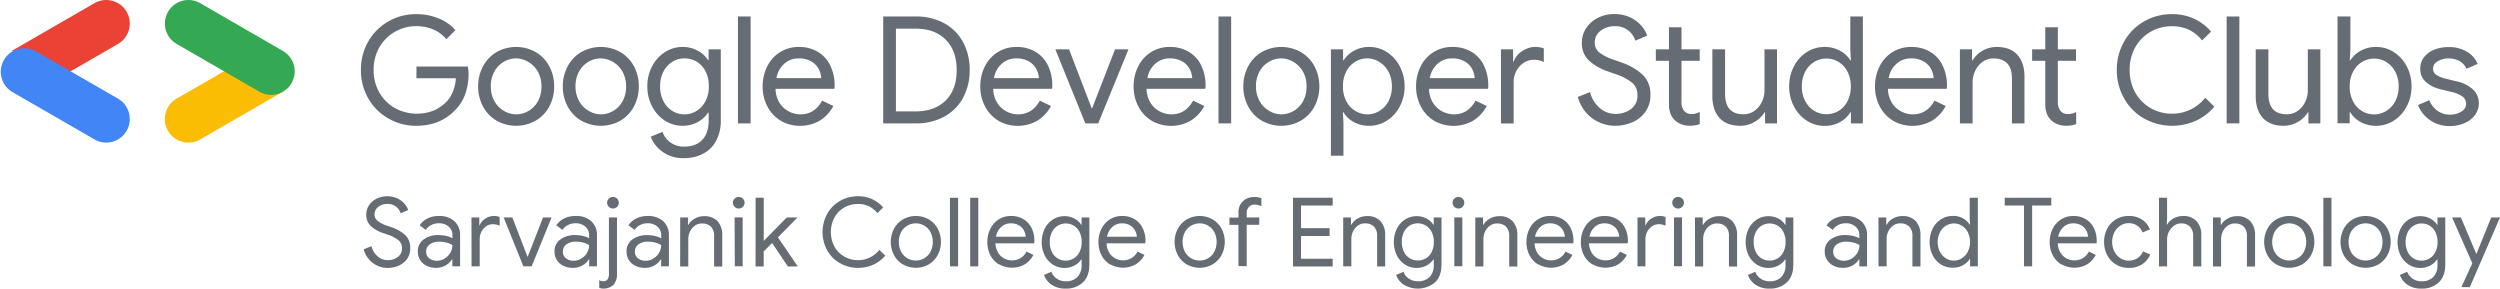 <svg xmlns="http://www.w3.org/2000/svg" viewBox="0 0 1027.49 118.61"><defs><style>.cls-1{fill:#656c73;}.cls-2{fill:#ea4335;}.cls-3{fill:#4285f4;}.cls-4{fill:#fbbc04;}.cls-5{fill:#34a853;}</style></defs><g id="Layer_2" data-name="Layer 2"><g id="Layer_1-2" data-name="Layer 1"><path class="cls-1" d="M159.62,48.69a22,22,0,0,1-8.28-8.28,22.93,22.93,0,0,1-3-11.66,22.9,22.9,0,0,1,3-11.66,21.94,21.94,0,0,1,8.28-8.28,22.56,22.56,0,0,1,11.44-3,24.14,24.14,0,0,1,9.12,1.72,18.22,18.22,0,0,1,7,4.85l-3.74,3.74a13.47,13.47,0,0,0-5.37-4,18,18,0,0,0-7-1.38A17.48,17.48,0,0,0,162.44,13,17,17,0,0,0,156,19.33a18.05,18.05,0,0,0-2.43,9.42A18.05,18.05,0,0,0,156,38.17a17.05,17.05,0,0,0,6.44,6.32,18.89,18.89,0,0,0,16,.86,17.39,17.39,0,0,0,5.18-3.65,13.55,13.55,0,0,0,2.58-4.18,17.21,17.21,0,0,0,1.16-5.34h-16.2V27.34h21.11a17.7,17.7,0,0,1,.31,3.19,24.51,24.51,0,0,1-1.29,7.88,17.4,17.4,0,0,1-4.11,6.72Q181,51.7,171.06,51.7A22.66,22.66,0,0,1,159.62,48.69Z"/><path class="cls-1" d="M204.07,49.58a14.76,14.76,0,0,1-5.55-5.83,17.12,17.12,0,0,1-2-8.25,17.12,17.12,0,0,1,2-8.25,14.76,14.76,0,0,1,5.55-5.83,16.36,16.36,0,0,1,16.11,0,14.7,14.7,0,0,1,5.58,5.83,17.12,17.12,0,0,1,2,8.25,17.12,17.12,0,0,1-2,8.25,14.7,14.7,0,0,1-5.58,5.83,16.36,16.36,0,0,1-16.11,0Zm13.19-4a10.33,10.33,0,0,0,3.84-4,12.29,12.29,0,0,0,1.44-6,12.33,12.33,0,0,0-1.44-6.05,10.37,10.37,0,0,0-3.84-4A9.87,9.87,0,0,0,212.11,24,9.76,9.76,0,0,0,207,25.44a10.37,10.37,0,0,0-3.84,4,12.33,12.33,0,0,0-1.44,6.05,12.29,12.29,0,0,0,1.44,6,10.33,10.33,0,0,0,3.84,4A9.85,9.85,0,0,0,212.11,47,10,10,0,0,0,217.26,45.56Z"/><path class="cls-1" d="M238.86,49.58a14.76,14.76,0,0,1-5.55-5.83,17.12,17.12,0,0,1-2-8.25,17.12,17.12,0,0,1,2-8.25,14.76,14.76,0,0,1,5.55-5.83,16.36,16.36,0,0,1,16.11,0,14.7,14.7,0,0,1,5.58,5.83,17.12,17.12,0,0,1,2,8.25,17.12,17.12,0,0,1-2,8.25A14.7,14.7,0,0,1,255,49.58a16.36,16.36,0,0,1-16.11,0Zm13.2-4a10.38,10.38,0,0,0,3.83-4,12.29,12.29,0,0,0,1.44-6,12.33,12.33,0,0,0-1.44-6.05,10.42,10.42,0,0,0-3.83-4A9.93,9.93,0,0,0,246.9,24a9.79,9.79,0,0,0-5.09,1.42,10.37,10.37,0,0,0-3.84,4,12.33,12.33,0,0,0-1.44,6.05,12.29,12.29,0,0,0,1.44,6,10.33,10.33,0,0,0,3.84,4A9.87,9.87,0,0,0,246.9,47,10,10,0,0,0,252.06,45.56Z"/><path class="cls-1" d="M272.18,62.31a13.12,13.12,0,0,1-4.72-6.13l4.84-2a8.79,8.79,0,0,0,3.29,4.39,9.41,9.41,0,0,0,5.61,1.69q4.85,0,7.46-2.82c1.74-1.87,2.6-4.49,2.6-7.86V46.3H291a11.5,11.5,0,0,1-4.23,3.86,12.63,12.63,0,0,1-6.26,1.54,13.16,13.16,0,0,1-7.18-2.1,15,15,0,0,1-5.28-5.79,17.4,17.4,0,0,1-2-8.31,17.47,17.47,0,0,1,2-8.32,15.09,15.09,0,0,1,5.28-5.79,13.23,13.23,0,0,1,7.18-2.09,12.73,12.73,0,0,1,6.26,1.53A11.52,11.52,0,0,1,291,24.7h.24V20.28h5V49.49a17.21,17.21,0,0,1-2,8.53,12.54,12.54,0,0,1-5.37,5.21A16.81,16.81,0,0,1,281.2,65,14.57,14.57,0,0,1,272.18,62.31Zm14.11-16.73a10.06,10.06,0,0,0,3.66-4,12.84,12.84,0,0,0,1.37-6.11A13,13,0,0,0,290,29.36a9.83,9.83,0,0,0-3.66-4,9.55,9.55,0,0,0-5-1.36,9.41,9.41,0,0,0-5,1.39,10.14,10.14,0,0,0-3.65,4,12.81,12.81,0,0,0-1.38,6.11,12.84,12.84,0,0,0,1.38,6.11,10.11,10.11,0,0,0,3.65,4,9.58,9.58,0,0,0,9.94,0Z"/><path class="cls-1" d="M303.29,6.78h5.21V50.71h-5.21Z"/><path class="cls-1" d="M320.87,49.61a14.59,14.59,0,0,1-5.43-5.77,17.41,17.41,0,0,1-2-8.34,18,18,0,0,1,1.85-8.13,14.38,14.38,0,0,1,5.24-5.89,14.23,14.23,0,0,1,7.83-2.18,14.86,14.86,0,0,1,7.76,2,13.1,13.1,0,0,1,5.12,5.62,18.6,18.6,0,0,1,1.78,8.34,4.41,4.41,0,0,1-.12,1.23H318.75a11.31,11.31,0,0,0,1.66,5.8,9.93,9.93,0,0,0,3.83,3.53A10.51,10.51,0,0,0,329,47q5.78,0,8.9-5.64l4.6,2.21a15.86,15.86,0,0,1-5.43,5.92,16.24,16.24,0,0,1-16.2.15Zm16.66-17.49a9.7,9.7,0,0,0-1-3.68,7.93,7.93,0,0,0-3-3.13A9.72,9.72,0,0,0,328.26,24a8.74,8.74,0,0,0-5.95,2.21,10,10,0,0,0-3.19,5.89Z"/><path class="cls-1" d="M363,6.78h13.32a23.92,23.92,0,0,1,11.78,2.79,19.27,19.27,0,0,1,7.73,7.77,23.49,23.49,0,0,1,2.7,11.41,23.52,23.52,0,0,1-2.7,11.41,19.25,19.25,0,0,1-7.73,7.76,23.92,23.92,0,0,1-11.78,2.79H363Zm13.32,39q7.79,0,12.33-4.47t4.54-12.52q0-8-4.54-12.52t-12.33-4.48h-8.1v34Z"/><path class="cls-1" d="M410.33,49.61a14.59,14.59,0,0,1-5.43-5.77,17.41,17.41,0,0,1-2-8.34,18,18,0,0,1,1.84-8.13A14.38,14.38,0,0,1,410,21.48a14.23,14.23,0,0,1,7.83-2.18,14.86,14.86,0,0,1,7.76,2,13.1,13.1,0,0,1,5.12,5.62,18.6,18.6,0,0,1,1.78,8.34,4.41,4.41,0,0,1-.12,1.23H408.21a11.21,11.21,0,0,0,1.66,5.8,9.93,9.93,0,0,0,3.83,3.53A10.51,10.51,0,0,0,418.46,47q5.76,0,8.9-5.64l4.6,2.21a15.86,15.86,0,0,1-5.43,5.92,16.24,16.24,0,0,1-16.2.15ZM427,32.12a9.72,9.72,0,0,0-1.05-3.68,7.84,7.84,0,0,0-3-3.13A9.72,9.72,0,0,0,417.72,24a8.74,8.74,0,0,0-6,2.21,10,10,0,0,0-3.19,5.89Z"/><path class="cls-1" d="M433.74,20.28h5.64l9.33,24.3h.12l9.45-24.3h5.52L451.35,50.71h-5.28Z"/><path class="cls-1" d="M473.34,49.61a14.59,14.59,0,0,1-5.43-5.77,17.52,17.52,0,0,1-2-8.34,18,18,0,0,1,1.84-8.13A14.47,14.47,0,0,1,473,21.48a14.22,14.22,0,0,1,7.82-2.18,14.84,14.84,0,0,1,7.76,2,13.12,13.12,0,0,1,5.13,5.62,18.74,18.74,0,0,1,1.78,8.34,4.32,4.32,0,0,1-.13,1.23H471.23a11.21,11.21,0,0,0,1.65,5.8,10,10,0,0,0,3.84,3.53A10.47,10.47,0,0,0,481.47,47q5.77,0,8.9-5.64l4.6,2.21a15.86,15.86,0,0,1-5.43,5.92,16.24,16.24,0,0,1-16.2.15ZM490,32.12a9.52,9.52,0,0,0-1-3.68,7.86,7.86,0,0,0-3-3.13A9.69,9.69,0,0,0,480.74,24a8.72,8.72,0,0,0-5.95,2.21,10,10,0,0,0-3.19,5.89Z"/><path class="cls-1" d="M500.8,6.78H506V50.71H500.8Z"/><path class="cls-1" d="M518.53,49.58A14.76,14.76,0,0,1,513,43.75a17.12,17.12,0,0,1-2-8.25,17.12,17.12,0,0,1,2-8.25,14.76,14.76,0,0,1,5.55-5.83,16.36,16.36,0,0,1,16.11,0,14.7,14.7,0,0,1,5.58,5.83,17.12,17.12,0,0,1,2,8.25,17.12,17.12,0,0,1-2,8.25,14.7,14.7,0,0,1-5.58,5.83,16.36,16.36,0,0,1-16.11,0Zm13.2-4a10.38,10.38,0,0,0,3.83-4,12.29,12.29,0,0,0,1.44-6,12.33,12.33,0,0,0-1.44-6.05,10.42,10.42,0,0,0-3.83-4A9.93,9.93,0,0,0,526.57,24a9.79,9.79,0,0,0-5.09,1.42,10.28,10.28,0,0,0-3.83,4,12.23,12.23,0,0,0-1.45,6.05,12.19,12.19,0,0,0,1.45,6,10.24,10.24,0,0,0,3.83,4A9.87,9.87,0,0,0,526.57,47,10,10,0,0,0,531.73,45.56Z"/><path class="cls-1" d="M547,20.28h5v4.48h.24a11.77,11.77,0,0,1,4.23-3.9,12.79,12.79,0,0,1,6.39-1.56A13.08,13.08,0,0,1,570,21.42a15.24,15.24,0,0,1,5.28,5.79,17.35,17.35,0,0,1,2,8.29,17.28,17.28,0,0,1-2,8.28,15.2,15.2,0,0,1-5.28,5.8,13.16,13.16,0,0,1-7.23,2.12,12.83,12.83,0,0,1-6.42-1.57,10.88,10.88,0,0,1-4.2-4h-.24l.24,4.24V64H547Zm20,25.28a10.18,10.18,0,0,0,3.68-4,12.72,12.72,0,0,0,1.38-6,12.76,12.76,0,0,0-1.38-6.05,10.22,10.22,0,0,0-3.68-4A9.33,9.33,0,0,0,562,24a9.53,9.53,0,0,0-5,1.38,9.91,9.91,0,0,0-3.69,4,13,13,0,0,0-1.37,6.11,13,13,0,0,0,1.37,6.07,9.87,9.87,0,0,0,3.69,4A9.53,9.53,0,0,0,562,47,9.41,9.41,0,0,0,567,45.56Z"/><path class="cls-1" d="M589.43,49.61A14.59,14.59,0,0,1,584,43.84a17.52,17.52,0,0,1-2-8.34,18,18,0,0,1,1.84-8.13,14.47,14.47,0,0,1,5.25-5.89A14.22,14.22,0,0,1,597,19.3a14.84,14.84,0,0,1,7.76,2,13.12,13.12,0,0,1,5.13,5.62,18.74,18.74,0,0,1,1.78,8.34,4.32,4.32,0,0,1-.13,1.23H587.32a11.21,11.21,0,0,0,1.65,5.8,10,10,0,0,0,3.84,3.53A10.47,10.47,0,0,0,597.56,47q5.78,0,8.9-5.64l4.6,2.21a15.86,15.86,0,0,1-5.43,5.92,16.24,16.24,0,0,1-16.2.15Zm16.66-17.49a9.52,9.52,0,0,0-1-3.68,7.86,7.86,0,0,0-3-3.13A9.69,9.69,0,0,0,596.83,24a8.72,8.72,0,0,0-6,2.21,10,10,0,0,0-3.19,5.89Z"/><path class="cls-1" d="M616.89,20.28h5v5h.25A8.18,8.18,0,0,1,625.63,21a9.75,9.75,0,0,1,5.31-1.72,10.12,10.12,0,0,1,3.56.61V25.5a8.72,8.72,0,0,0-4.29-.92,7,7,0,0,0-4,1.26,9,9,0,0,0-3,3.35,9.53,9.53,0,0,0-1.1,4.55v17h-5.22Z"/><path class="cls-1" d="M657.36,50.32a15.77,15.77,0,0,1-5.46-4,16,16,0,0,1-3.41-6.48l5-2a12.86,12.86,0,0,0,3.87,6.44,9.55,9.55,0,0,0,6.56,2.52,10.28,10.28,0,0,0,6.51-2.06A6.73,6.73,0,0,0,673,39.06,6.5,6.5,0,0,0,670.8,34a22.06,22.06,0,0,0-7.34-3.71l-2.76-1a22,22,0,0,1-7.61-4.36,9.64,9.64,0,0,1-2.94-7.48,10.47,10.47,0,0,1,1.72-5.8,12.28,12.28,0,0,1,4.75-4.26,14.44,14.44,0,0,1,6.84-1.6,14.85,14.85,0,0,1,6.66,1.41,13.78,13.78,0,0,1,4.54,3.44,11.77,11.77,0,0,1,2.3,4l-4.85,2.08a8.42,8.42,0,0,0-8.52-5.95,9,9,0,0,0-5.77,1.9,5.87,5.87,0,0,0-2.39,4.79,5.13,5.13,0,0,0,2,4.2,20.63,20.63,0,0,0,6.14,3l2.82,1a24.54,24.54,0,0,1,8.74,5.06A10.92,10.92,0,0,1,678.31,39a11.4,11.4,0,0,1-2.18,7.11,12.77,12.77,0,0,1-5.49,4.24,18,18,0,0,1-6.87,1.35A15.57,15.57,0,0,1,657.36,50.32Z"/><path class="cls-1" d="M691,51.07a8.28,8.28,0,0,1-2.67-1.69,7.32,7.32,0,0,1-1.81-2.78,11,11,0,0,1-.58-3.78V25h-5.4V20.28h5.4V11.2h5.15v9.08h7.49V25h-7.49V41.58a6,6,0,0,0,1,3.89,3.74,3.74,0,0,0,3.19,1.38,6.25,6.25,0,0,0,3.31-.86v5a9.79,9.79,0,0,1-1.87.52,13.53,13.53,0,0,1-2.36.16A9,9,0,0,1,691,51.07Z"/><path class="cls-1" d="M706.69,48.44c-1.94-2.16-2.92-5.17-2.92-9V20.28H709V38.57q0,8.4,7.55,8.4a7.64,7.64,0,0,0,4.51-1.41,9.32,9.32,0,0,0,3.06-3.68,11,11,0,0,0,1.08-4.79V20.28h5.15V50.71h-4.91V46.17h-.24a10.88,10.88,0,0,1-4.08,3.93,11.48,11.48,0,0,1-5.86,1.6C711.49,51.7,708.63,50.61,706.69,48.44Z"/><path class="cls-1" d="M742.61,49.61a15,15,0,0,1-5.27-5.8,17.46,17.46,0,0,1-2-8.31,17.53,17.53,0,0,1,2-8.32,15,15,0,0,1,5.27-5.79,13.27,13.27,0,0,1,7.24-2.09,13,13,0,0,1,6.39,1.56,11.15,11.15,0,0,1,4.23,3.9h.25l-.25-4.17V6.78h5.16V50.71h-4.91V46.17h-.25a10.83,10.83,0,0,1-4.23,4,12.9,12.9,0,0,1-6.39,1.57A13.36,13.36,0,0,1,742.61,49.61Zm13-4a9.85,9.85,0,0,0,3.68-4,12.91,12.91,0,0,0,1.39-6.07,12.9,12.9,0,0,0-1.39-6.11,9.89,9.89,0,0,0-3.68-4,9.53,9.53,0,0,0-5-1.38,9.33,9.33,0,0,0-5,1.42,10.22,10.22,0,0,0-3.68,4,12.76,12.76,0,0,0-1.38,6.05,12.72,12.72,0,0,0,1.38,6,10.18,10.18,0,0,0,3.68,4,9.41,9.41,0,0,0,5,1.41A9.53,9.53,0,0,0,755.65,45.59Z"/><path class="cls-1" d="M778.05,49.61a14.59,14.59,0,0,1-5.43-5.77,17.41,17.41,0,0,1-2-8.34,18,18,0,0,1,1.84-8.13,14.38,14.38,0,0,1,5.24-5.89,14.23,14.23,0,0,1,7.83-2.18,14.86,14.86,0,0,1,7.76,2,13.1,13.1,0,0,1,5.12,5.62,18.6,18.6,0,0,1,1.78,8.34,4.41,4.41,0,0,1-.12,1.23H775.93a11.31,11.31,0,0,0,1.66,5.8,9.93,9.93,0,0,0,3.83,3.53A10.51,10.51,0,0,0,786.18,47q5.77,0,8.9-5.64l4.6,2.21a15.86,15.86,0,0,1-5.43,5.92,16.24,16.24,0,0,1-16.2.15Zm16.66-17.49a9.7,9.7,0,0,0-1-3.68,7.93,7.93,0,0,0-3-3.13A9.72,9.72,0,0,0,785.44,24a8.74,8.74,0,0,0-6,2.21,10,10,0,0,0-3.19,5.89Z"/><path class="cls-1" d="M805.51,20.28h5v4.54h.24a10.51,10.51,0,0,1,4-3.93,11.63,11.63,0,0,1,5.89-1.59c3.72,0,6.56,1.08,8.5,3.25s2.91,5.14,2.91,8.9V50.71h-5.15V32.25q0-8.23-7.67-8.23a7.33,7.33,0,0,0-4.42,1.42,9.26,9.26,0,0,0-3,3.68,11,11,0,0,0-1.08,4.78V50.71h-5.21Z"/><path class="cls-1" d="M845.67,51.07A8.07,8.07,0,0,1,843,49.38a7.32,7.32,0,0,1-1.81-2.78,11,11,0,0,1-.59-3.78V25h-5.4V20.28h5.4V11.2h5.16v9.08h7.48V25h-7.48V41.58a6.07,6.07,0,0,0,1,3.89A3.75,3.75,0,0,0,850,46.85,6.25,6.25,0,0,0,853.3,46v5a9.59,9.59,0,0,1-1.87.52,13.53,13.53,0,0,1-2.36.16A9,9,0,0,1,845.67,51.07Z"/><path class="cls-1" d="M881.16,48.69A21.64,21.64,0,0,1,873,40.41a23.29,23.29,0,0,1-3-11.66,23.26,23.26,0,0,1,3-11.66,21.57,21.57,0,0,1,8.19-8.28,22.64,22.64,0,0,1,11.54-3,21.43,21.43,0,0,1,9,1.87,20.29,20.29,0,0,1,7,5.31l-3.68,3.62a15.65,15.65,0,0,0-5.49-4.42,16.24,16.24,0,0,0-6.9-1.41A17.56,17.56,0,0,0,884,13a16.68,16.68,0,0,0-6.35,6.32,18.51,18.51,0,0,0-2.36,9.42,18.51,18.51,0,0,0,2.36,9.42A16.75,16.75,0,0,0,884,44.49a17.56,17.56,0,0,0,8.72,2.24,17.26,17.26,0,0,0,13.62-6.57l3.74,3.68a21.4,21.4,0,0,1-7.49,5.74,23.81,23.81,0,0,1-21.41-.89Z"/><path class="cls-1" d="M915.15,6.78h5.22V50.71h-5.22Z"/><path class="cls-1" d="M930,48.44q-2.91-3.24-2.91-9V20.28h5.21V38.57q0,8.4,7.55,8.4a7.62,7.62,0,0,0,4.51-1.41,9.34,9.34,0,0,0,3.07-3.68,11,11,0,0,0,1.07-4.79V20.28h5.16V50.71h-4.91V46.17h-.25a10.88,10.88,0,0,1-4.08,3.93,11.45,11.45,0,0,1-5.86,1.6Q933,51.7,930,48.44Z"/><path class="cls-1" d="M970.16,50.13a10.88,10.88,0,0,1-4.2-4h-.25v4.54h-5V6.78H966V20.59l-.25,4.17H966a11.77,11.77,0,0,1,4.23-3.9,12.75,12.75,0,0,1,6.38-1.56,13.11,13.11,0,0,1,7.24,2.12,15.24,15.24,0,0,1,5.28,5.79,17.35,17.35,0,0,1,2,8.29,17.28,17.28,0,0,1-2,8.28,15.2,15.2,0,0,1-5.28,5.8,13.19,13.19,0,0,1-7.24,2.12A12.82,12.82,0,0,1,970.16,50.13Zm10.62-4.57a10.18,10.18,0,0,0,3.68-4,12.72,12.72,0,0,0,1.38-6,12.76,12.76,0,0,0-1.38-6.05,10.22,10.22,0,0,0-3.68-4,9.36,9.36,0,0,0-5-1.42,9.59,9.59,0,0,0-5,1.38,10,10,0,0,0-3.68,4,12.9,12.9,0,0,0-1.38,6.11,12.9,12.9,0,0,0,1.38,6.07,9.92,9.92,0,0,0,3.68,4,9.59,9.59,0,0,0,5,1.38A9.44,9.44,0,0,0,980.78,45.56Z"/><path class="cls-1" d="M998.54,49.24a13,13,0,0,1-4.72-6.07l4.6-2a9.84,9.84,0,0,0,3.46,4.42,8.49,8.49,0,0,0,4.88,1.53,8.6,8.6,0,0,0,4.88-1.28,3.73,3.73,0,0,0,1.93-3.13,3.64,3.64,0,0,0-1.44-3,13.09,13.09,0,0,0-4.94-2L1003,36.66a13.51,13.51,0,0,1-5.86-2.88,6.91,6.91,0,0,1-2.42-5.52,7.53,7.53,0,0,1,1.62-4.85,10.09,10.09,0,0,1,4.33-3.07,16.31,16.31,0,0,1,5.89-1,14.34,14.34,0,0,1,7.15,1.81,10.17,10.17,0,0,1,4.57,5.12l-4.6,2a6.56,6.56,0,0,0-3-3.26,9.51,9.51,0,0,0-4.45-1,8.16,8.16,0,0,0-4.32,1.17,3.43,3.43,0,0,0-1.94,3,2.94,2.94,0,0,0,1.26,2.52,12.6,12.6,0,0,0,4,1.66l4.54,1.1a14.15,14.15,0,0,1,6.78,3.47,7.6,7.6,0,0,1,2.24,5.49,8,8,0,0,1-1.53,4.78,10.27,10.27,0,0,1-4.3,3.38,15.24,15.24,0,0,1-6.26,1.23A13.58,13.58,0,0,1,998.54,49.24Z"/><path class="cls-2" d="M28.84,29.42,48.5,18.06A9.67,9.67,0,1,0,38.83,1.3l-34,19.62Z"/><path class="cls-3" d="M43.66,58.6A9.68,9.68,0,0,0,48.5,40.54l-34-19.62A9.68,9.68,0,0,0,4.84,37.68l34,19.62A9.63,9.63,0,0,0,43.66,58.6Z"/><path class="cls-4" d="M77.46,58.6a9.6,9.6,0,0,0,4.83-1.3l34-19.62L92.59,29l-20,11.53A9.68,9.68,0,0,0,77.46,58.6Z"/><path class="cls-5" d="M111.43,39a9.68,9.68,0,0,0,4.85-18.06L82.29,1.3a9.67,9.67,0,1,0-9.67,16.76l34,19.62A9.66,9.66,0,0,0,111.43,39Z"/><path class="cls-1" d="M153.26,108.1a10.11,10.11,0,0,1-3.78-5.63l3.19-1.3a8.16,8.16,0,0,0,2.48,4.13,6.17,6.17,0,0,0,4.25,1.62,6.49,6.49,0,0,0,4.13-1.32,4.33,4.33,0,0,0,1.7-3.61,4.14,4.14,0,0,0-1.44-3.24,14,14,0,0,0-4.7-2.39l-1.78-.63a14.09,14.09,0,0,1-4.88-2.79,6.21,6.21,0,0,1-1.89-4.81,6.82,6.82,0,0,1,1.1-3.72,7.88,7.88,0,0,1,3.08-2.73,10.16,10.16,0,0,1,8.66-.12,8.8,8.8,0,0,1,2.89,2.21,8.22,8.22,0,0,1,1.52,2.55l-3.15,1.34A5.28,5.28,0,0,0,162.85,85a5.53,5.53,0,0,0-3.69-1.19,5.8,5.8,0,0,0-3.7,1.22,3.78,3.78,0,0,0-1.53,3.07,3.28,3.28,0,0,0,1.3,2.7,13.1,13.1,0,0,0,3.93,2l1.85.63a15.62,15.62,0,0,1,5.6,3.25,7.06,7.06,0,0,1,2,5.29,7.35,7.35,0,0,1-1.39,4.57,8.27,8.27,0,0,1-3.53,2.72,11.42,11.42,0,0,1-4.37.86A10.06,10.06,0,0,1,153.26,108.1Z"/><path class="cls-1" d="M175.35,109.24a6.48,6.48,0,0,1-2.68-2.38,6.39,6.39,0,0,1-.95-3.45,5.85,5.85,0,0,1,2.4-5,9.93,9.93,0,0,1,6.07-1.79,13.76,13.76,0,0,1,3.36.39,9,9,0,0,1,2.39.91V96.72a4.51,4.51,0,0,0-1.58-3.6,5.84,5.84,0,0,0-4-1.36,6.7,6.7,0,0,0-3.12.73,5.68,5.68,0,0,0-2.24,2l-2.52-1.89a8.08,8.08,0,0,1,3.25-2.83,10.24,10.24,0,0,1,4.59-1,9.15,9.15,0,0,1,6.43,2.14,7.55,7.55,0,0,1,2.35,5.85v12.71h-3.19V106.6h-.16a7.23,7.23,0,0,1-2.6,2.48,7.54,7.54,0,0,1-3.9,1A8.6,8.6,0,0,1,175.35,109.24Zm7.4-3a6.53,6.53,0,0,0,2.32-2.32,6.09,6.09,0,0,0,.87-3.19,8.22,8.22,0,0,0-2.33-1,10.65,10.65,0,0,0-2.91-.39,6.44,6.44,0,0,0-4.15,1.14,3.61,3.61,0,0,0-1.4,3,3.29,3.29,0,0,0,1.26,2.68,4.9,4.9,0,0,0,3.19,1A6,6,0,0,0,182.75,106.28Z"/><path class="cls-1" d="M193.77,89.39H197v3.23h.16a5.42,5.42,0,0,1,2.28-2.75,6.35,6.35,0,0,1,3.54-1.1,5.87,5.87,0,0,1,2.37.43v3.58a6.27,6.27,0,0,0-2.84-.63,4.71,4.71,0,0,0-2.68.83,5.93,5.93,0,0,0-1.94,2.23,6.39,6.39,0,0,0-.73,3v11.24h-3.35Z"/><path class="cls-1" d="M207,89.39h3.58l6.22,16.15h.08l6.3-16.15h3.51l-8.19,20.08h-3.39Z"/><path class="cls-1" d="M231.53,109.24a6.48,6.48,0,0,1-2.68-2.38,6.38,6.38,0,0,1-.94-3.45,5.85,5.85,0,0,1,2.4-5,9.88,9.88,0,0,1,6.06-1.79,13.85,13.85,0,0,1,3.37.39,9,9,0,0,1,2.38.91V96.72a4.51,4.51,0,0,0-1.58-3.6,5.84,5.84,0,0,0-4-1.36,6.63,6.63,0,0,0-3.11.73,5.64,5.64,0,0,0-2.25,2l-2.52-1.89a8.08,8.08,0,0,1,3.25-2.83,10.24,10.24,0,0,1,4.59-1A9.15,9.15,0,0,1,243,90.91a7.52,7.52,0,0,1,2.35,5.85v12.71h-3.19V106.6H242a7.15,7.15,0,0,1-2.6,2.48,7.52,7.52,0,0,1-3.9,1A8.6,8.6,0,0,1,231.53,109.24Zm7.4-3a6.53,6.53,0,0,0,2.32-2.32,6.09,6.09,0,0,0,.87-3.19,8.28,8.28,0,0,0-2.32-1,10.67,10.67,0,0,0-2.92-.39,6.44,6.44,0,0,0-4.15,1.14,3.63,3.63,0,0,0-1.4,3,3.29,3.29,0,0,0,1.26,2.68,4.9,4.9,0,0,0,3.19,1A6,6,0,0,0,238.93,106.28Z"/><path class="cls-1" d="M246.29,118.33v-3.19a2.51,2.51,0,0,0,.79.32,3.49,3.49,0,0,0,.87.12,2,2,0,0,0,1.77-.78,4,4,0,0,0,.55-2.28V89.39h3.31V112.5a6.43,6.43,0,0,1-1.46,4.58,6,6,0,0,1-5.83,1.25ZM250.23,85a2.34,2.34,0,0,1-.71-1.7,2.26,2.26,0,0,1,.71-1.67,2.41,2.41,0,0,1,3.38,0,2.22,2.22,0,0,1,.71,1.67,2.36,2.36,0,0,1-.69,1.7,2.41,2.41,0,0,1-3.4,0Z"/><path class="cls-1" d="M261.14,109.24a6.48,6.48,0,0,1-2.68-2.38,6.39,6.39,0,0,1-.95-3.45,5.85,5.85,0,0,1,2.4-5A9.93,9.93,0,0,1,266,96.64a13.76,13.76,0,0,1,3.36.39,9.13,9.13,0,0,1,2.39.91V96.72a4.51,4.51,0,0,0-1.58-3.6,5.84,5.84,0,0,0-4-1.36,6.69,6.69,0,0,0-3.11.73,5.68,5.68,0,0,0-2.24,2l-2.52-1.89a8.08,8.08,0,0,1,3.25-2.83,10.24,10.24,0,0,1,4.59-1,9.16,9.16,0,0,1,6.43,2.14,7.55,7.55,0,0,1,2.35,5.85v12.71h-3.19V106.6h-.16a7.23,7.23,0,0,1-2.6,2.48,7.54,7.54,0,0,1-3.9,1A8.6,8.6,0,0,1,261.14,109.24Zm7.4-3a6.53,6.53,0,0,0,2.32-2.32,6.09,6.09,0,0,0,.87-3.19,8.22,8.22,0,0,0-2.33-1,10.65,10.65,0,0,0-2.91-.39,6.44,6.44,0,0,0-4.15,1.14,3.61,3.61,0,0,0-1.4,3,3.29,3.29,0,0,0,1.26,2.68,4.9,4.9,0,0,0,3.19,1A6,6,0,0,0,268.54,106.28Z"/><path class="cls-1" d="M279.56,89.39h3.19v3h.16a6.72,6.72,0,0,1,2.63-2.54,7.58,7.58,0,0,1,3.86-1,7.12,7.12,0,0,1,5.54,2.1,8.24,8.24,0,0,1,1.9,5.73v12.87H293.5V97.11a5.35,5.35,0,0,0-1.34-4,5.12,5.12,0,0,0-3.66-1.26,4.93,4.93,0,0,0-2.9.9,6.14,6.14,0,0,0-2,2.38,7,7,0,0,0-.71,3.09v11.3h-3.35Z"/><path class="cls-1" d="M301.92,85a2.34,2.34,0,0,1-.71-1.7,2.26,2.26,0,0,1,.71-1.67,2.43,2.43,0,0,1,3.39,0,2.26,2.26,0,0,1,.71,1.67,2.36,2.36,0,0,1-.69,1.7,2.29,2.29,0,0,1-1.71.7A2.33,2.33,0,0,1,301.92,85Zm0,4.36h3.31v20.08H302Z"/><path class="cls-1" d="M310.55,81.28h3.34V99l9.45-9.61h4.25v.16l-7.87,8,8.07,11.81v.15h-4l-6.45-9.64-3.47,3.46v6.18h-3.34Z"/><path class="cls-1" d="M345.23,108.18a14,14,0,0,1-5.25-5.3,15.68,15.68,0,0,1,0-15,13.92,13.92,0,0,1,5.25-5.3,14.68,14.68,0,0,1,7.44-1.93,13.56,13.56,0,0,1,5.77,1.21,13.4,13.4,0,0,1,4.55,3.4l-2.4,2.32a10.61,10.61,0,0,0-3.53-2.83,10.16,10.16,0,0,0-4.39-.91A11.29,11.29,0,0,0,347,85.28,10.72,10.72,0,0,0,343,89.34a12.76,12.76,0,0,0,0,12.08,10.72,10.72,0,0,0,4.07,4.06,11.29,11.29,0,0,0,5.63,1.44,11,11,0,0,0,8.7-4.22l2.44,2.36a14.21,14.21,0,0,1-4.84,3.69,15.37,15.37,0,0,1-13.74-.57Z"/><path class="cls-1" d="M371.1,108.69a9.9,9.9,0,0,1-3.68-3.86,11.69,11.69,0,0,1,0-10.79,9.9,9.9,0,0,1,3.68-3.86,10.72,10.72,0,0,1,10.63,0A10,10,0,0,1,385.41,94a11.69,11.69,0,0,1,0,10.79,10,10,0,0,1-3.68,3.86,10.72,10.72,0,0,1-10.63,0Zm8.76-2.54a6.9,6.9,0,0,0,2.56-2.66,9,9,0,0,0,0-8.11,6.9,6.9,0,0,0-2.56-2.66,6.8,6.8,0,0,0-3.45-.92,6.89,6.89,0,0,0-3.46.92,6.74,6.74,0,0,0-2.58,2.66,9,9,0,0,0,0,8.11,6.74,6.74,0,0,0,2.58,2.66,6.89,6.89,0,0,0,3.46.92A6.8,6.8,0,0,0,379.86,106.15Z"/><path class="cls-1" d="M390.43,81.28h3.35v28.19h-3.35Z"/><path class="cls-1" d="M398.74,81.28h3.34v28.19h-3.34Z"/><path class="cls-1" d="M410.63,108.73a9.61,9.61,0,0,1-3.57-3.8,11.54,11.54,0,0,1-1.27-5.46,12,12,0,0,1,1.2-5.35,9.68,9.68,0,0,1,3.4-3.9,9.09,9.09,0,0,1,5.12-1.45,9.66,9.66,0,0,1,5.12,1.31A8.84,8.84,0,0,1,424,93.73,11.78,11.78,0,0,1,425.12,99a3.76,3.76,0,0,1-.12,1H409.13a8,8,0,0,0,1.1,3.86,6.41,6.41,0,0,0,2.5,2.36,6.74,6.74,0,0,0,3.17.79,6.52,6.52,0,0,0,6-3.62l2.83,1.38a10.1,10.1,0,0,1-3.52,3.86,10.67,10.67,0,0,1-10.53,0Zm10.94-11.42a6.48,6.48,0,0,0-.71-2.52,5.43,5.43,0,0,0-2-2.13,6.32,6.32,0,0,0-3.41-.86,5.68,5.68,0,0,0-4,1.51,7.29,7.29,0,0,0-2.14,4Z"/><path class="cls-1" d="M432.18,117a8.11,8.11,0,0,1-3.09-4l3-1.3a6,6,0,0,0,2.23,2.81,6.2,6.2,0,0,0,3.68,1.09,6.46,6.46,0,0,0,4.82-1.74,6.78,6.78,0,0,0,1.71-5v-2.24h-.15a7.35,7.35,0,0,1-2.78,2.5,8.47,8.47,0,0,1-4.07,1,8.73,8.73,0,0,1-4.75-1.35,9.53,9.53,0,0,1-3.4-3.78,12.74,12.74,0,0,1,0-11,9.52,9.52,0,0,1,3.4-3.8,8.73,8.73,0,0,1,4.75-1.35,8.47,8.47,0,0,1,4.07,1,7.21,7.21,0,0,1,2.78,2.54h.15V89.39h3.19v19.3q0,4.84-2.67,7.38a9.85,9.85,0,0,1-7.05,2.54A9.75,9.75,0,0,1,432.18,117Zm9.14-10.8a6.54,6.54,0,0,0,2.36-2.64,8.76,8.76,0,0,0,.88-4.07,8.89,8.89,0,0,0-.88-4.12,6.42,6.42,0,0,0-2.36-2.62,6.21,6.21,0,0,0-3.29-.9,6.14,6.14,0,0,0-3.31.92,6.44,6.44,0,0,0-2.38,2.64,8.77,8.77,0,0,0-.89,4.08,8.9,8.9,0,0,0,.89,4.09,6.19,6.19,0,0,0,5.69,3.54A6,6,0,0,0,441.32,106.15Z"/><path class="cls-1" d="M456.3,108.73a9.61,9.61,0,0,1-3.57-3.8,11.55,11.55,0,0,1-1.28-5.46,11.84,11.84,0,0,1,1.21-5.35,9.68,9.68,0,0,1,3.4-3.9,9.09,9.09,0,0,1,5.12-1.45,9.66,9.66,0,0,1,5.12,1.31,8.75,8.75,0,0,1,3.32,3.65A11.65,11.65,0,0,1,470.79,99a3.76,3.76,0,0,1-.12,1H454.8a8,8,0,0,0,1.1,3.86,6.41,6.41,0,0,0,2.5,2.36,6.74,6.74,0,0,0,3.17.79,6.53,6.53,0,0,0,5.95-3.62l2.83,1.38a10.1,10.1,0,0,1-3.52,3.86,10.66,10.66,0,0,1-10.53,0Zm10.94-11.42a6.48,6.48,0,0,0-.71-2.52,5.43,5.43,0,0,0-2-2.13,6.32,6.32,0,0,0-3.41-.86,5.66,5.66,0,0,0-4,1.51,7.29,7.29,0,0,0-2.14,4Z"/><path class="cls-1" d="M487.75,108.69a10,10,0,0,1-3.68-3.86,11.69,11.69,0,0,1,0-10.79,10,10,0,0,1,3.68-3.86,10.72,10.72,0,0,1,10.63,0A9.92,9.92,0,0,1,502.07,94a11.76,11.76,0,0,1,0,10.79,9.92,9.92,0,0,1-3.69,3.86,10.72,10.72,0,0,1-10.63,0Zm8.76-2.54a6.77,6.77,0,0,0,2.56-2.66,9,9,0,0,0,0-8.11,6.76,6.76,0,0,0-6-3.58,6.93,6.93,0,0,0-3.47.92A6.79,6.79,0,0,0,487,95.38a9,9,0,0,0,0,8.11,6.79,6.79,0,0,0,2.57,2.66,6.93,6.93,0,0,0,3.47.92A6.79,6.79,0,0,0,496.51,106.15Z"/><path class="cls-1" d="M509,92.43h-3.7v-3H509V87.23a6.22,6.22,0,0,1,.87-3.31,5.93,5.93,0,0,1,2.32-2.18,6.85,6.85,0,0,1,3.23-.77,8.59,8.59,0,0,1,3,.47v3.27a14.08,14.08,0,0,0-1.34-.45,5.5,5.5,0,0,0-1.5-.18,3.07,3.07,0,0,0-2.24.93,3.42,3.42,0,0,0-.95,2.57v1.81h5.16v3h-5.16v17H509Z"/><path class="cls-1" d="M531.42,81.28h16.3v3.19h-13V93.8h11.74V97H534.72v9.33h13v3.19h-16.3Z"/><path class="cls-1" d="M552.05,89.39h3.19v3h.15A6.68,6.68,0,0,1,558,89.81a7.56,7.56,0,0,1,3.86-1,7.1,7.1,0,0,1,5.53,2.1,8.25,8.25,0,0,1,1.91,5.73v12.87H566V97.11a5.35,5.35,0,0,0-1.33-4A5.16,5.16,0,0,0,561,91.8a4.9,4.9,0,0,0-2.89.9,6.16,6.16,0,0,0-2,2.38,7.13,7.13,0,0,0-.71,3.09v11.3h-3.34Z"/><path class="cls-1" d="M576.91,117a8,8,0,0,1-3.09-4l3-1.3a6,6,0,0,0,2.23,2.81,6.2,6.2,0,0,0,3.68,1.09,6.46,6.46,0,0,0,4.82-1.74,6.78,6.78,0,0,0,1.71-5v-2.24h-.15a7.43,7.43,0,0,1-2.78,2.5,8.51,8.51,0,0,1-4.08,1,8.72,8.72,0,0,1-4.74-1.35,9.46,9.46,0,0,1-3.4-3.78,12.65,12.65,0,0,1,0-11,9.45,9.45,0,0,1,3.4-3.8,8.72,8.72,0,0,1,4.74-1.35,8.51,8.51,0,0,1,4.08,1,7.28,7.28,0,0,1,2.78,2.54h.15V89.39h3.19v19.3q0,4.84-2.68,7.38a11.08,11.08,0,0,1-12.89.88Zm9.13-10.8a6.49,6.49,0,0,0,2.37-2.64,8.76,8.76,0,0,0,.88-4.07,8.89,8.89,0,0,0-.88-4.12A6.37,6.37,0,0,0,586,92.7a6.42,6.42,0,0,0-6.59,0,6.44,6.44,0,0,0-2.38,2.64,8.77,8.77,0,0,0-.89,4.08,8.9,8.9,0,0,0,.89,4.09,6.19,6.19,0,0,0,5.69,3.54A6,6,0,0,0,586,106.15Z"/><path class="cls-1" d="M597.72,85a2.3,2.3,0,0,1-.71-1.7,2.22,2.22,0,0,1,.71-1.67,2.41,2.41,0,0,1,3.38,0,2.22,2.22,0,0,1,.71,1.67,2.36,2.36,0,0,1-.69,1.7,2.41,2.41,0,0,1-3.4,0Zm0,4.36h3.3v20.08h-3.3Z"/><path class="cls-1" d="M606.34,89.39h3.19v3h.16a6.72,6.72,0,0,1,2.63-2.54,7.58,7.58,0,0,1,3.86-1,7.08,7.08,0,0,1,5.53,2.1,8.2,8.2,0,0,1,1.91,5.73v12.87h-3.34V97.11a5.35,5.35,0,0,0-1.34-4,5.13,5.13,0,0,0-3.66-1.26,4.93,4.93,0,0,0-2.9.9,6.25,6.25,0,0,0-2,2.38,7.12,7.12,0,0,0-.7,3.09v11.3h-3.35Z"/><path class="cls-1" d="M632.21,108.73a9.61,9.61,0,0,1-3.57-3.8,11.55,11.55,0,0,1-1.28-5.46,12,12,0,0,1,1.2-5.35,9.7,9.7,0,0,1,3.41-3.9,9.06,9.06,0,0,1,5.12-1.45,9.66,9.66,0,0,1,5.12,1.31,8.75,8.75,0,0,1,3.32,3.65A11.65,11.65,0,0,1,646.69,99a4.24,4.24,0,0,1-.11,1H630.71a8,8,0,0,0,1.1,3.86,6.41,6.41,0,0,0,2.5,2.36,6.74,6.74,0,0,0,3.17.79,6.54,6.54,0,0,0,5.95-3.62l2.83,1.38a10.18,10.18,0,0,1-3.52,3.86,10.66,10.66,0,0,1-10.53,0Zm10.94-11.42a6.48,6.48,0,0,0-.71-2.52,5.38,5.38,0,0,0-2-2.13,6.26,6.26,0,0,0-3.4-.86,5.66,5.66,0,0,0-4,1.51,7.29,7.29,0,0,0-2.14,4Z"/><path class="cls-1" d="M654.57,108.73a9.59,9.59,0,0,1-3.56-3.8,11.43,11.43,0,0,1-1.28-5.46,12,12,0,0,1,1.2-5.35,9.68,9.68,0,0,1,3.4-3.9,9.09,9.09,0,0,1,5.12-1.45,9.66,9.66,0,0,1,5.12,1.31,8.75,8.75,0,0,1,3.32,3.65A11.65,11.65,0,0,1,669.06,99a3.76,3.76,0,0,1-.12,1H653.07a8,8,0,0,0,1.1,3.86,6.41,6.41,0,0,0,2.5,2.36,6.77,6.77,0,0,0,3.17.79,6.52,6.52,0,0,0,5.95-3.62l2.83,1.38a10.1,10.1,0,0,1-3.52,3.86,10.67,10.67,0,0,1-10.53,0Zm10.94-11.42a6.48,6.48,0,0,0-.71-2.52,5.43,5.43,0,0,0-2-2.13,6.32,6.32,0,0,0-3.41-.86,5.68,5.68,0,0,0-4,1.51,7.29,7.29,0,0,0-2.14,4Z"/><path class="cls-1" d="M673,89.39h3.19v3.23h.16a5.42,5.42,0,0,1,2.28-2.75,6.36,6.36,0,0,1,3.55-1.1,5.82,5.82,0,0,1,2.36.43v3.58a6.27,6.27,0,0,0-2.84-.63A4.66,4.66,0,0,0,679,93a5.87,5.87,0,0,0-2,2.23,6.39,6.39,0,0,0-.73,3v11.24H673Z"/><path class="cls-1" d="M688,85a2.34,2.34,0,0,1-.71-1.7,2.26,2.26,0,0,1,.71-1.67,2.43,2.43,0,0,1,3.39,0,2.26,2.26,0,0,1,.71,1.67,2.36,2.36,0,0,1-.69,1.7,2.29,2.29,0,0,1-1.71.7A2.33,2.33,0,0,1,688,85Zm0,4.36h3.31v20.08H688Z"/><path class="cls-1" d="M696.62,89.39h3.19v3H700a6.68,6.68,0,0,1,2.64-2.54,7.56,7.56,0,0,1,3.86-1,7.1,7.1,0,0,1,5.53,2.1,8.25,8.25,0,0,1,1.91,5.73v12.87h-3.35V97.11a5.31,5.31,0,0,0-1.34-4,5.12,5.12,0,0,0-3.66-1.26,4.9,4.9,0,0,0-2.89.9,6.16,6.16,0,0,0-2,2.38,7.13,7.13,0,0,0-.71,3.09v11.3h-3.34Z"/><path class="cls-1" d="M721.48,117a8,8,0,0,1-3.09-4l3-1.3a6.06,6.06,0,0,0,2.22,2.81,6.26,6.26,0,0,0,3.69,1.09,6.46,6.46,0,0,0,4.82-1.74,6.78,6.78,0,0,0,1.71-5v-2.24h-.16a7.32,7.32,0,0,1-2.77,2.5,8.53,8.53,0,0,1-4.08,1,8.72,8.72,0,0,1-4.74-1.35A9.56,9.56,0,0,1,718.7,105a12.74,12.74,0,0,1,0-11,9.55,9.55,0,0,1,3.41-3.8,8.72,8.72,0,0,1,4.74-1.35,8.53,8.53,0,0,1,4.08,1,7.18,7.18,0,0,1,2.77,2.54h.16V89.39h3.19v19.3q0,4.84-2.68,7.38a9.81,9.81,0,0,1-7,2.54A9.71,9.71,0,0,1,721.48,117Zm9.13-10.8a6.56,6.56,0,0,0,2.37-2.64,8.76,8.76,0,0,0,.88-4.07,8.89,8.89,0,0,0-.88-4.12,6.44,6.44,0,0,0-2.37-2.62,6.42,6.42,0,0,0-6.59,0,6.44,6.44,0,0,0-2.38,2.64,8.77,8.77,0,0,0-.89,4.08,8.9,8.9,0,0,0,.89,4.09,6.19,6.19,0,0,0,5.69,3.54A6,6,0,0,0,730.61,106.15Z"/><path class="cls-1" d="M753.62,109.24a6.52,6.52,0,0,1-2.67-2.38,6.39,6.39,0,0,1-1-3.45,5.85,5.85,0,0,1,2.4-5,9.91,9.91,0,0,1,6.07-1.79,13.76,13.76,0,0,1,3.36.39,9.13,9.13,0,0,1,2.39.91V96.72a4.51,4.51,0,0,0-1.58-3.6,5.86,5.86,0,0,0-4-1.36,6.66,6.66,0,0,0-3.11.73,5.68,5.68,0,0,0-2.24,2l-2.52-1.89A8.08,8.08,0,0,1,754,89.79a10.2,10.2,0,0,1,4.58-1,9.17,9.17,0,0,1,6.44,2.14,7.54,7.54,0,0,1,2.34,5.85v12.71h-3.18V106.6h-.16a7.23,7.23,0,0,1-2.6,2.48,7.57,7.57,0,0,1-3.9,1A8.68,8.68,0,0,1,753.62,109.24Zm7.41-3a6.53,6.53,0,0,0,2.32-2.32,6.09,6.09,0,0,0,.87-3.19,8.22,8.22,0,0,0-2.33-1,10.65,10.65,0,0,0-2.91-.39,6.49,6.49,0,0,0-4.16,1.14,3.62,3.62,0,0,0-1.39,3,3.29,3.29,0,0,0,1.26,2.68,4.9,4.9,0,0,0,3.19,1A6.06,6.06,0,0,0,761,106.28Z"/><path class="cls-1" d="M772.05,89.39h3.19v3h.16A6.72,6.72,0,0,1,778,89.81a7.58,7.58,0,0,1,3.86-1,7.08,7.08,0,0,1,5.53,2.1,8.2,8.2,0,0,1,1.91,5.73v12.87H786V97.11a5.35,5.35,0,0,0-1.34-4A5.12,5.12,0,0,0,781,91.8a4.93,4.93,0,0,0-2.9.9,6.25,6.25,0,0,0-2,2.38,7.12,7.12,0,0,0-.7,3.09v11.3h-3.35Z"/><path class="cls-1" d="M797.78,108.73a9.69,9.69,0,0,1-3.45-3.8,12.57,12.57,0,0,1,0-11,9.61,9.61,0,0,1,3.45-3.82,8.92,8.92,0,0,1,4.86-1.37,8,8,0,0,1,4.13,1,7.49,7.49,0,0,1,2.76,2.58h.16l-.16-2.8V81.28h3.35v28.19h-3.19v-3h-.16a7.66,7.66,0,0,1-2.76,2.54,8,8,0,0,1-4.13,1A9,9,0,0,1,797.78,108.73Zm8.54-2.6a6.83,6.83,0,0,0,2.44-2.68,9.13,9.13,0,0,0,0-8,6.83,6.83,0,0,0-2.44-2.68,6.18,6.18,0,0,0-6.55,0,6.72,6.72,0,0,0-2.46,2.7,9,9,0,0,0,0,8,6.72,6.72,0,0,0,2.46,2.7,6.18,6.18,0,0,0,6.55,0Z"/><path class="cls-1" d="M831.85,84.47h-7.91V81.28h19.13v3.19H835.2v25h-3.35Z"/><path class="cls-1" d="M847.25,108.73a9.59,9.59,0,0,1-3.56-3.8,11.43,11.43,0,0,1-1.28-5.46,12,12,0,0,1,1.2-5.35,9.68,9.68,0,0,1,3.4-3.9,9.09,9.09,0,0,1,5.12-1.45,9.63,9.63,0,0,1,5.12,1.31,8.84,8.84,0,0,1,3.33,3.65A11.78,11.78,0,0,1,861.74,99a3.76,3.76,0,0,1-.12,1H845.75a8,8,0,0,0,1.1,3.86,6.41,6.41,0,0,0,2.5,2.36,6.77,6.77,0,0,0,3.17.79,6.52,6.52,0,0,0,6-3.62l2.83,1.38a10.1,10.1,0,0,1-3.52,3.86,10.67,10.67,0,0,1-10.53,0Zm10.94-11.42a6.48,6.48,0,0,0-.71-2.52,5.43,5.43,0,0,0-2-2.13,6.3,6.3,0,0,0-3.41-.86,5.63,5.63,0,0,0-4,1.51,7.31,7.31,0,0,0-2.15,4Z"/><path class="cls-1" d="M869.69,108.71a9.71,9.71,0,0,1-3.62-3.82,11.31,11.31,0,0,1-1.3-5.45,11.43,11.43,0,0,1,1.3-5.48,9.52,9.52,0,0,1,3.62-3.82,10,10,0,0,1,5.24-1.37,9.56,9.56,0,0,1,5.49,1.51,8.32,8.32,0,0,1,3.17,4l-3,1.26a5.89,5.89,0,0,0-2.23-2.82,6.38,6.38,0,0,0-3.56-1,6.13,6.13,0,0,0-3.31,1,7,7,0,0,0-2.46,2.7,9,9,0,0,0,0,8,7.07,7.07,0,0,0,2.46,2.7,6.13,6.13,0,0,0,3.31,1,6.67,6.67,0,0,0,3.66-1,5.93,5.93,0,0,0,2.28-2.8l3,1.26a8.81,8.81,0,0,1-3.28,4,9.58,9.58,0,0,1-5.49,1.53A10,10,0,0,1,869.69,108.71Z"/><path class="cls-1" d="M887.33,81.28h3.34v8.31l-.15,2.76h.15a6.59,6.59,0,0,1,2.62-2.56,7.8,7.8,0,0,1,3.92-1,7.13,7.13,0,0,1,5.59,2.14,8.18,8.18,0,0,1,1.93,5.69v12.87h-3.35V97.11a5.29,5.29,0,0,0-1.37-4,5,5,0,0,0-3.59-1.3,4.85,4.85,0,0,0-2.89.94,7,7,0,0,0-2.86,5.55v11.18h-3.34Z"/><path class="cls-1" d="M909.53,89.39h3.19v3h.16a6.68,6.68,0,0,1,2.64-2.54,7.53,7.53,0,0,1,3.86-1,7.11,7.11,0,0,1,5.53,2.1,8.25,8.25,0,0,1,1.91,5.73v12.87h-3.35V97.11a5.35,5.35,0,0,0-1.34-4,5.12,5.12,0,0,0-3.66-1.26,4.88,4.88,0,0,0-2.89.9,6.08,6.08,0,0,0-2,2.38,7.13,7.13,0,0,0-.71,3.09v11.3h-3.35Z"/><path class="cls-1" d="M935.56,108.69a9.83,9.83,0,0,1-3.68-3.86,11.69,11.69,0,0,1,0-10.79,9.83,9.83,0,0,1,3.68-3.86,10.72,10.72,0,0,1,10.63,0A10,10,0,0,1,949.87,94a11.69,11.69,0,0,1,0,10.79,10,10,0,0,1-3.68,3.86,10.72,10.72,0,0,1-10.63,0Zm8.76-2.54a6.9,6.9,0,0,0,2.56-2.66,9,9,0,0,0,0-8.11,6.88,6.88,0,0,0-9.47-2.66,6.74,6.74,0,0,0-2.58,2.66,9,9,0,0,0,0,8.11,6.74,6.74,0,0,0,2.58,2.66,6.95,6.95,0,0,0,6.91,0Z"/><path class="cls-1" d="M954.89,81.28h3.34v28.19h-3.34Z"/><path class="cls-1" d="M966.94,108.69a9.92,9.92,0,0,1-3.69-3.86,11.76,11.76,0,0,1,0-10.79,9.92,9.92,0,0,1,3.69-3.86,10.72,10.72,0,0,1,10.63,0A10,10,0,0,1,981.25,94a11.69,11.69,0,0,1,0,10.79,10,10,0,0,1-3.68,3.86,10.72,10.72,0,0,1-10.63,0Zm8.76-2.54a6.81,6.81,0,0,0,2.55-2.66,9,9,0,0,0,0-8.11,6.73,6.73,0,0,0-6-3.58,6.89,6.89,0,0,0-3.46.92,6.74,6.74,0,0,0-2.58,2.66,9,9,0,0,0,0,8.11,6.74,6.74,0,0,0,2.58,2.66,6.95,6.95,0,0,0,6.91,0Z"/><path class="cls-1" d="M989.44,117a8,8,0,0,1-3.09-4l3-1.3a5.94,5.94,0,0,0,2.22,2.81,6.22,6.22,0,0,0,3.68,1.09,6.44,6.44,0,0,0,4.82-1.74,6.74,6.74,0,0,0,1.72-5v-2.24h-.16a7.4,7.4,0,0,1-2.77,2.5,8.53,8.53,0,0,1-4.08,1,8.72,8.72,0,0,1-4.74-1.35,9.56,9.56,0,0,1-3.41-3.78,12.74,12.74,0,0,1,0-11,9.55,9.55,0,0,1,3.41-3.8,8.72,8.72,0,0,1,4.74-1.35,8.53,8.53,0,0,1,4.08,1,7.25,7.25,0,0,1,2.77,2.54h.16V89.39H1005v19.3c0,3.23-.9,5.69-2.68,7.38a9.84,9.84,0,0,1-7.05,2.54A9.7,9.7,0,0,1,989.44,117Zm9.13-10.8a6.54,6.54,0,0,0,2.36-2.64,8.76,8.76,0,0,0,.89-4.07,8.89,8.89,0,0,0-.89-4.12,6.42,6.42,0,0,0-2.36-2.62,6.18,6.18,0,0,0-3.29-.9,6.08,6.08,0,0,0-3.3.92,6.46,6.46,0,0,0-2.39,2.64,8.77,8.77,0,0,0-.88,4.08,8.9,8.9,0,0,0,.88,4.09,6.34,6.34,0,0,0,2.39,2.64,6.24,6.24,0,0,0,3.3.9A6,6,0,0,0,998.57,106.15Z"/><path class="cls-1" d="M1016.11,108.21l-8.31-18.82h3.63l6.29,14.93h.08l6.07-14.93h3.62L1015.09,118h-3.47Z"/></g></g></svg>